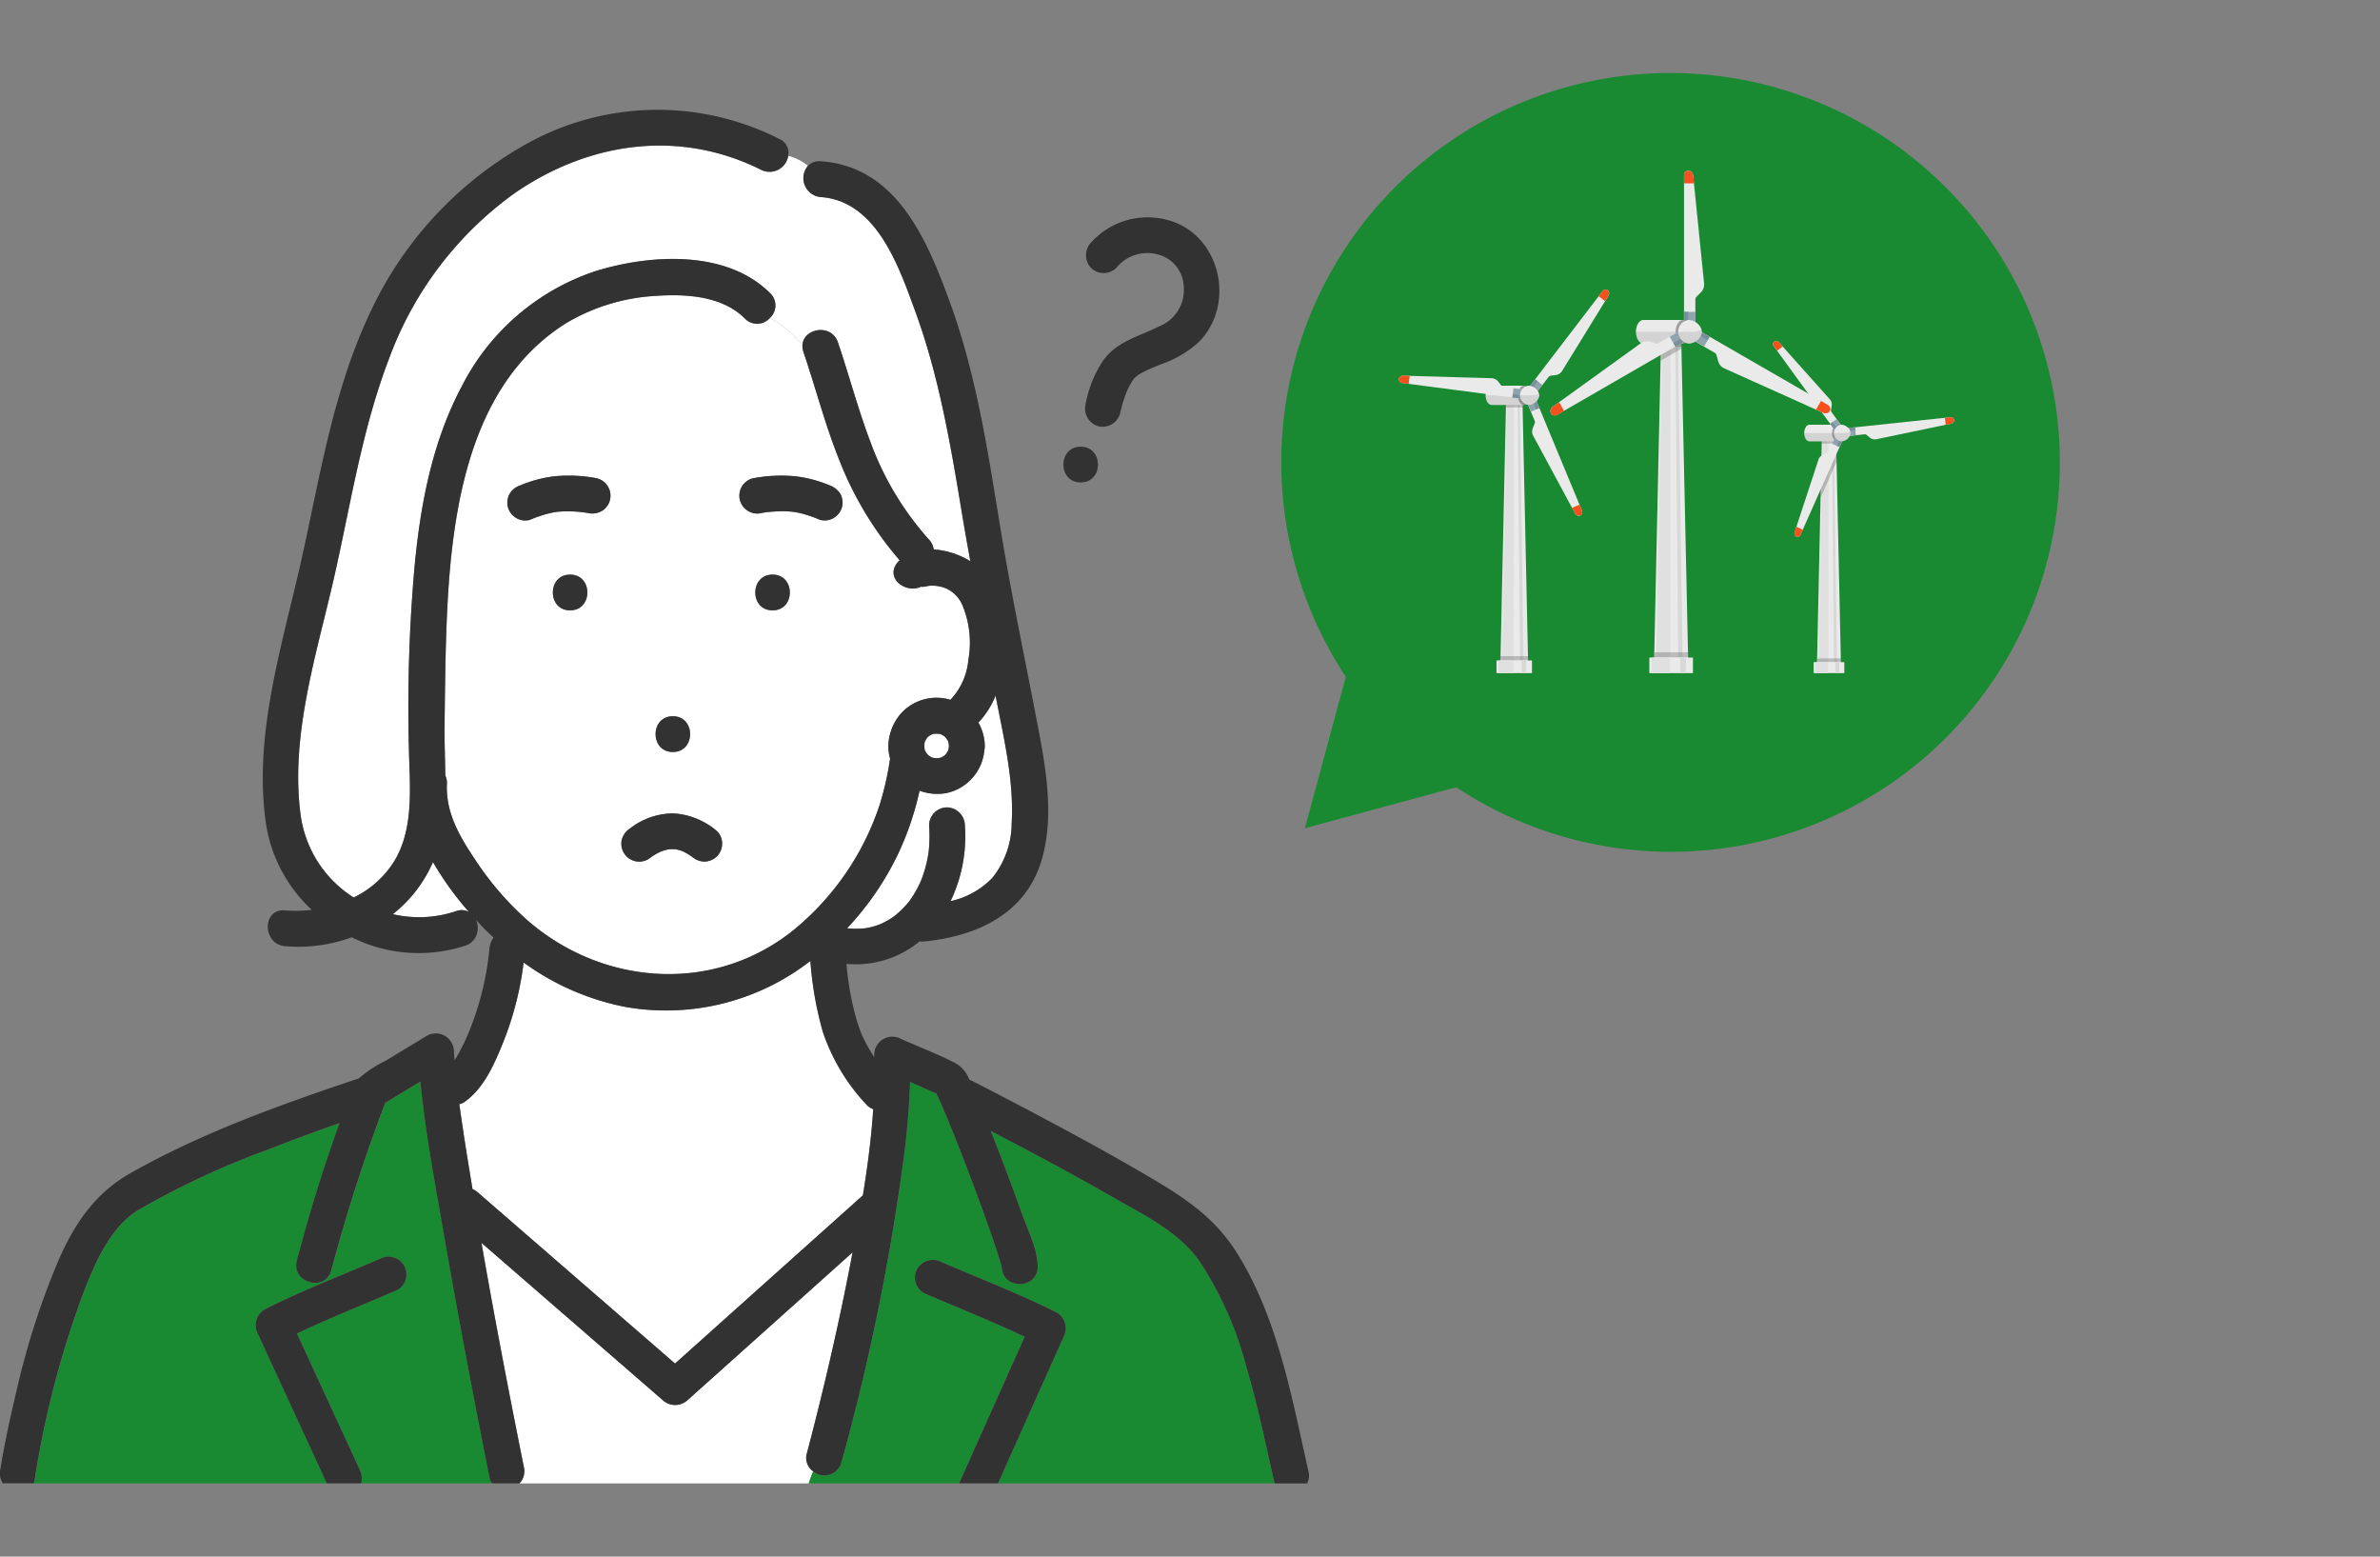 <?xml version="1.0" encoding="UTF-8"?> <svg xmlns="http://www.w3.org/2000/svg" xmlns:xlink="http://www.w3.org/1999/xlink" width="260" height="170" viewBox="0 0 260 170"><rect x="0" y="0" width="260" height="170" fill="#808080" stroke="none"/><defs><clipPath id="clip-path"><rect id="長方形_2157" data-name="長方形 2157" width="260" height="170" transform="translate(687 7295)" fill="#fff"></rect></clipPath></defs><g id="マスクグループ_45" data-name="マスクグループ 45" transform="translate(-687 -7295)" clip-path="url(#clip-path)"><g id="グループ_2732" data-name="グループ 2732" transform="translate(-2203 1758)"><g id="グループ_1684" data-name="グループ 1684" transform="translate(2151.421 5460.046)"><path id="パス_1253" data-name="パス 1253" d="M788,189.233a12.67,12.67,0,0,0,6.905-.327,1.7,1.7,0,0,1,1.414.09,34.094,34.094,0,0,1-3.937-5.452A14.719,14.719,0,0,1,788,189.233Z" transform="translate(-6.503 -12.446)" fill="#fff"></path><path id="パス_1254" data-name="パス 1254" d="M859.552,165.488c-.021.022-.045.042-.066.063a5.294,5.294,0,0,1,.7,2.551,1.862,1.862,0,0,1-.041.41,5.27,5.27,0,0,1-4.117,4.736,5.586,5.586,0,0,1-2.971-.254,31.3,31.3,0,0,1-7.913,15.019,9.6,9.6,0,0,0,1.973,0c.106-.021.369-.064.422-.076.158-.035.316-.074.472-.117.207-.057.412-.122.613-.2.043-.015.147-.059.221-.09a9.6,9.6,0,0,0,.889-.465c.136-.082.269-.168.4-.256.046-.031.271-.208.344-.261a11.208,11.208,0,0,0,1.42-1.437c.05-.068.1-.137.15-.207q.167-.237.321-.484.292-.462.54-.95c.082-.159.156-.322.232-.485.017-.045.119-.274.129-.3.146-.381.275-.769.387-1.162s.21-.807.289-1.215c.034-.178.063-.356.093-.535l.005-.04c.014-.116.026-.231.037-.347a16.086,16.086,0,0,0,.021-2.619,1.97,1.97,0,0,1,1.954-1.954,2,2,0,0,1,1.954,1.954,16.38,16.38,0,0,1-1.566,8.286,9.024,9.024,0,0,0,4.56-2.537,9.572,9.572,0,0,0,2.117-5.934c.278-4.706-.876-9.385-1.756-13.983A9.411,9.411,0,0,1,859.552,165.488Z" transform="translate(-14.023 -9.691)" fill="#fff"></path><path id="パス_1255" data-name="パス 1255" d="M836.082,203.739a38.082,38.082,0,0,1-1.366-7.764,25.686,25.686,0,0,1-20.153,5.034,28.033,28.033,0,0,1-11.176-4.861,34.7,34.7,0,0,1-2.216,8.676c-.953,2.357-2.1,5.058-4.258,6.563a1.515,1.515,0,0,1-.547.228c.169,1.238.353,2.475.539,3.707.282,1.858.593,3.711.9,5.566a2.078,2.078,0,0,1,.542.334l2.845,2.468,18.737,16.253,1.441-1.29,19.08-17.081c.511-3.119.927-6.266,1.133-9.415a1.661,1.661,0,0,1-.706-.453A21.7,21.7,0,0,1,836.082,203.739Z" transform="translate(-7.604 -14.081)" fill="#fff"></path><path id="パス_1256" data-name="パス 1256" d="M849.215,144.254a3.951,3.951,0,0,0-1.82-.25,6.791,6.791,0,0,1-.691.118.409.409,0,0,1-.123-.037c-1.638.815-3.958-.859-2.644-2.574a3.6,3.6,0,0,1,.279-.3,37.615,37.615,0,0,1-6.654-11.1c-1.515-3.809-2.54-7.785-3.859-11.662a1.94,1.94,0,0,1-.1-.733,11.315,11.315,0,0,0-3.553-2.963,1.849,1.849,0,0,1-2.732.064c-2.465-2.466-6.407-2.7-9.691-2.477a21.446,21.446,0,0,0-9.879,3.008c-11.414,7.2-12.727,22.659-13.086,34.846-.089,3.027-.119,6.056-.152,9.085-.02,1.812.057,3.628.08,5.442a1.866,1.866,0,0,1,.175.908c-.148,3.117,1.362,5.71,3.045,8.22a32.827,32.827,0,0,0,5.955,6.861c8.335,7.089,20.45,7.818,29.045.749a29.722,29.722,0,0,0,9.183-13.395,32.159,32.159,0,0,0,1.187-5.2,4.743,4.743,0,0,1-.175-1.7,5.6,5.6,0,0,1,1.3-3.146,5.241,5.241,0,0,1,5.469-1.564,7.278,7.278,0,0,0,1.96-4.393,10.618,10.618,0,0,0-.644-5.915A3.5,3.5,0,0,0,849.215,144.254Zm-29.774,13.987c2.519,0,2.515,3.908,0,3.908S816.927,158.241,819.441,158.241Zm-11.224-11.56c-2.518,0-2.514-3.908,0-3.908S810.732,146.68,808.217,146.68Zm4.349-12.01a1.988,1.988,0,0,1-.9,1.168,2.125,2.125,0,0,1-1.506.2l-.324-.051c-.465-.021-.151-.023-.023,0l.023,0,.026,0c-.171-.008-.344-.042-.515-.057-.34-.033-.68-.056-1.021-.065-.312-.01-.624-.008-.936.007q-.233.01-.466.031l-.22.024-.191.03c-.141.025-.281.054-.42.084q-.388.087-.769.2a14.964,14.964,0,0,0-1.492.546,1.877,1.877,0,0,1-1.5-.2,1.973,1.973,0,0,1-.9-1.168,2,2,0,0,1,.2-1.506,2.167,2.167,0,0,1,1.168-.9,13.9,13.9,0,0,1,3.731-.984,16.432,16.432,0,0,1,4.675.23A1.977,1.977,0,0,1,812.566,134.67Zm11.691,38.878a1.989,1.989,0,0,1-1.382.572,2.134,2.134,0,0,1-1.382-.572c.45.35-.02,0-.117-.069-.135-.089-.272-.175-.412-.256s-.277-.146-.416-.22l-.009-.005a5.117,5.117,0,0,0-.787-.225l-.027,0c-.122,0-.242-.014-.362-.014s-.239.01-.359.015l-.043.008a6.388,6.388,0,0,0-.855.249h0c-.15.079-.3.15-.447.233a9.019,9.019,0,0,0-.9.594,1.954,1.954,0,0,1-2.87-2.207,2.125,2.125,0,0,1,.9-1.168,7.784,7.784,0,0,1,4.688-1.631,8.044,8.044,0,0,1,4.786,1.937,1.886,1.886,0,0,1,.572,1.382A1.968,1.968,0,0,1,824.256,173.548Zm6.079-26.867c-2.518,0-2.514-3.908,0-3.908S832.85,146.68,830.335,146.68Zm7.58-11.256a1.989,1.989,0,0,1-.9,1.168,1.955,1.955,0,0,1-1.506.2,15.032,15.032,0,0,0-1.536-.56q-.38-.113-.769-.2-.21-.046-.422-.083l-.121-.019-.294-.031c-.156-.013-.313-.023-.469-.03q-.47-.02-.941,0c-.343.011-.685.036-1.027.069-.085.009-.17.017-.255.028-.029,0-.11.014-.159.02l-.057.009-.278.044a1.955,1.955,0,0,1-2.207-2.87,1.957,1.957,0,0,1,1.168-.9,16.5,16.5,0,0,1,4.676-.23,13.811,13.811,0,0,1,3.731.984,2.321,2.321,0,0,1,1.167.9A1.979,1.979,0,0,1,837.915,135.425Z" transform="translate(-7.359 -3.068)" fill="#fff"></path><path id="パス_1257" data-name="パス 1257" d="M843.516,111.589c-1.785-4.875-4.229-12.109-10.351-12.523a2.073,2.073,0,0,1-1.385-3.415,5.826,5.826,0,0,0-2.152-1.089,2.059,2.059,0,0,1-2.932,1.547c-8.971-4.495-18.831-3.057-26.943,2.53a38.6,38.6,0,0,0-13.731,18.078c-2.99,7.78-4.217,16.1-6.074,24.194-1.908,8.312-4.751,17.1-3.576,25.726a12.676,12.676,0,0,0,5.786,8.93,10.632,10.632,0,0,0,4.53-4.13c2.1-3.627,1.579-8.191,1.5-12.206a173.587,173.587,0,0,1,.636-19.971c.648-6.714,1.943-13.514,5.144-19.521a25.345,25.345,0,0,1,14.589-12.572c5.956-1.847,14.313-2.379,19.1,2.407a1.844,1.844,0,0,1-.031,2.7,11.316,11.316,0,0,1,3.553,2.963c.093-1.837,3.155-2.413,3.872-.306,1.244,3.656,2.225,7.4,3.6,11.009A32.734,32.734,0,0,0,845,136.471a1.933,1.933,0,0,1,.515,1.074,8.907,8.907,0,0,1,4.005,1.29c-.333-1.832-.658-3.666-.962-5.508C847.343,126,846.075,118.585,843.516,111.589Z" transform="translate(-4.937 -0.591)" fill="#fff"></path><path id="パス_1258" data-name="パス 1258" d="M818.932,248.59l-2.844-2.467-16.935-14.689c1.425,8.194,3,16.366,4.637,24.515a1.911,1.911,0,0,1-.49,1.752h31.6c.142-.439.314-.879.489-1.318a1.784,1.784,0,0,1-.681-2c.34-1.253.658-2.512.974-3.77,1.508-6.007,2.866-12.056,4.013-18.143l-18,16.117A2.008,2.008,0,0,1,818.932,248.59Z" transform="translate(-7.971 -18.746)" fill="#fff"></path><path id="パス_1259" data-name="パス 1259" d="M888.1,242.21a38.292,38.292,0,0,0-5.147-11.515c-2.3-3.2-6.008-4.963-9.347-6.879-4.408-2.53-8.894-4.928-13.407-7.271q1.786,4.488,3.409,9.039c.621,1.747,1.727,3.9,1.725,5.8,0,2.518-3.912,2.515-3.908,0,0,.6.017.093-.1-.274s-.227-.764-.348-1.144c-.375-1.177-.785-2.342-1.2-3.506q-1.613-4.528-3.391-8.994c-.51-1.281-1.026-2.56-1.579-3.823q-.168-.386-.341-.769c-.066-.144-.132-.287-.2-.432a2.794,2.794,0,0,1-.288-.1l-2.587-1.15a82.876,82.876,0,0,1-.7,8.352,246.016,246.016,0,0,1-6.8,33.216,1.927,1.927,0,0,1-3.088.958c-.175.439-.347.879-.489,1.318h16.422q3.581-8,7.163-16.008c-3.607-1.719-7.365-3.191-11.022-4.778a1.969,1.969,0,0,1-.7-2.673,2.019,2.019,0,0,1,2.674-.7c4.185,1.817,8.515,3.461,12.584,5.525a1.993,1.993,0,0,1,.7,2.674L861,255.037h30.234a2.219,2.219,0,0,1-.089-.266C890.192,250.568,889.333,246.344,888.1,242.21Z" transform="translate(-13.388 -16.084)" fill="#198a32"></path><path id="パス_1260" data-name="パス 1260" d="M791.7,249.688c-1.414-7.244-2.777-14.5-4.038-21.772-.96-5.534-2.039-11.146-2.579-16.767l-3.847,2.331a183.778,183.778,0,0,0-5.883,18.265c-.636,2.435-4.4,1.4-3.768-1.04,1.322-5.054,2.881-10.093,4.666-15.025-2.574.91-5.137,1.854-7.678,2.85a88.894,88.894,0,0,0-14.368,6.69c-3.131,1.935-4.831,6.08-6.123,9.5a103.745,103.745,0,0,0-5.144,19.93,2.047,2.047,0,0,1-.1.377h32.007l-7.525-16.31a2,2,0,0,1,.7-2.674c4.067-2.068,8.4-3.708,12.584-5.525a2,2,0,0,1,2.673.7,1.967,1.967,0,0,1-.7,2.674c-3.649,1.584-7.4,3.051-11,4.767q3.425,7.424,6.85,14.848a2.323,2.323,0,0,1,.172,1.52h14.31a1.9,1.9,0,0,1-.3-.714Q792.148,252,791.7,249.688Z" transform="translate(-0.56 -16.078)" fill="#198a32"></path><path id="パス_1261" data-name="パス 1261" d="M822.4,177.42a7.784,7.784,0,0,0-4.688,1.631,2.125,2.125,0,0,0-.9,1.168,1.954,1.954,0,0,0,2.87,2.207,9.026,9.026,0,0,1,.9-.594c.147-.082.3-.154.447-.233h0a6.38,6.38,0,0,1,.855-.249l.043-.008c.12-.005.239-.015.359-.015s.241.01.362.014l.027,0a5.121,5.121,0,0,1,.787.225l.009.005c.139.074.28.141.416.22s.278.167.412.256c.1.065.567.419.117.069a2.134,2.134,0,0,0,1.382.572,1.989,1.989,0,0,0,1.382-.572,1.967,1.967,0,0,0,.572-1.382,1.886,1.886,0,0,0-.572-1.382A8.043,8.043,0,0,0,822.4,177.42Z" transform="translate(-10.286 -11.64)" fill="#323232"></path><path id="パス_1262" data-name="パス 1262" d="M892.176,102.766a8.316,8.316,0,0,0-8.385,2.46,2.009,2.009,0,0,0,0,2.763,1.97,1.97,0,0,0,2.763,0,4.362,4.362,0,0,1,4.583-1.455,3.748,3.748,0,0,1,2.782,3.513,4.269,4.269,0,0,1-2.659,4.32c-2.249,1.131-4.668,1.63-6.187,3.805a12.827,12.827,0,0,0-1.874,4.7,2,2,0,0,0,1.364,2.4,1.973,1.973,0,0,0,2.4-1.364,13.947,13.947,0,0,1,.428-1.576c.077-.235.161-.468.248-.7.008-.02.047-.114.063-.157.044-.1.089-.2.135-.292.1-.213.215-.422.335-.625.069-.115.14-.227.214-.338.047-.069.033-.06.02-.048.012-.013.037-.038.088-.095s.336-.3.365-.337a8.217,8.217,0,0,1,.866-.485c.584-.289,1.193-.521,1.795-.769a11.85,11.85,0,0,0,4.02-2.374C899.682,111.985,897.923,104.291,892.176,102.766Z" transform="translate(-26.025 -1.78)" fill="#323232"></path><path id="パス_1263" data-name="パス 1263" d="M882.3,131.306c-2.515,0-2.519,3.908,0,3.908S884.819,131.306,882.3,131.306Z" transform="translate(-25.664 -5.572)" fill="#323232"></path><path id="パス_1264" data-name="パス 1264" d="M841.432,136a13.812,13.812,0,0,0-3.731-.984,16.5,16.5,0,0,0-4.676.23,1.957,1.957,0,0,0-1.168.9,1.955,1.955,0,0,0,2.207,2.87l.278-.044.057-.009c.049-.006.13-.017.159-.02.085-.01.17-.019.255-.028.342-.034.684-.058,1.027-.069q.47-.017.941,0c.156.007.313.017.469.03l.294.031.121.019q.212.038.422.083c.259.056.516.122.769.2a15.038,15.038,0,0,1,1.536.56,1.955,1.955,0,0,0,1.506-.2,1.954,1.954,0,0,0,.7-2.674A2.321,2.321,0,0,0,841.432,136Z" transform="translate(-12.24 -6.05)" fill="#323232"></path><path id="パス_1265" data-name="パス 1265" d="M812.125,139.574l-.023,0C811.974,139.552,811.66,139.554,812.125,139.574Z" transform="translate(-9.646 -6.658)" fill="#323232"></path><path id="パス_1266" data-name="パス 1266" d="M812.24,135.249a16.432,16.432,0,0,0-4.675-.23,13.9,13.9,0,0,0-3.731.984,2.166,2.166,0,0,0-1.168.9,2,2,0,0,0-.2,1.506,1.973,1.973,0,0,0,.9,1.168,1.877,1.877,0,0,0,1.5.2,14.954,14.954,0,0,1,1.492-.546q.38-.115.769-.2c.139-.03.28-.059.42-.084l.191-.03.22-.024q.233-.021.466-.031c.312-.015.624-.017.936-.007.341.01.682.032,1.021.065.171.016.344.049.515.057l-.026,0,.324.051a2.125,2.125,0,0,0,1.506-.2,1.954,1.954,0,0,0-.467-3.571Z" transform="translate(-8.398 -6.05)" fill="#323232"></path><path id="パス_1267" data-name="パス 1267" d="M835.479,147.394c-2.514,0-2.518,3.908,0,3.908S838,147.394,835.479,147.394Z" transform="translate(-12.503 -7.689)" fill="#323232"></path><path id="パス_1268" data-name="パス 1268" d="M822.934,165.206c-2.514,0-2.518,3.908,0,3.908S825.453,165.206,822.934,165.206Z" transform="translate(-10.852 -10.033)" fill="#323232"></path><path id="パス_1269" data-name="パス 1269" d="M810.009,147.394c-2.514,0-2.518,3.908,0,3.908S812.527,147.394,810.009,147.394Z" transform="translate(-9.151 -7.689)" fill="#323232"></path><path id="パス_1270" data-name="パス 1270" d="M857.475,168.272l-.016-.058v0c-.063-.113-.131-.221-.2-.331-.034-.037-.068-.074-.1-.109s-.074-.07-.112-.1c-.109-.069-.217-.134-.329-.2l-.06-.021c-.068-.021-.139-.03-.208-.046a3.762,3.762,0,0,0-.5,0c-.069.016-.14.025-.208.046l-.058.016,0,0c-.114.063-.222.131-.332.2-.036.034-.074.067-.109.1s-.07.074-.1.112c-.068.108-.134.217-.2.328-.007.02-.015.04-.021.06-.021.069-.03.14-.046.209a3.469,3.469,0,0,0,0,.5c.016.069.025.141.046.208l.016.058,0,0c.063.113.131.221.2.331.034.037.068.074.1.109s.074.07.112.1c.108.069.216.135.328.2l.06.021c.069.021.14.03.208.046a3.772,3.772,0,0,0,.5,0c.069-.017.141-.025.208-.046l.058-.016,0,0c.113-.063.221-.132.331-.2.036-.034.074-.067.109-.1s.07-.074.1-.112c.068-.109.134-.217.2-.329.007-.02.014-.039.02-.06.03-.1.046-.2.067-.3,0-.054.01-.107.011-.161s-.009-.107-.011-.161C857.521,168.472,857.505,168.37,857.475,168.272Z" transform="translate(-15.301 -10.321)" fill="#fff"></path><path id="パス_1271" data-name="パス 1271" d="M857.162,170.338l.014-.006Z" transform="translate(-15.605 -10.707)" fill="#fff"></path><path id="パス_1272" data-name="パス 1272" d="M857.8,168.167l-.007-.013Z" transform="translate(-15.687 -10.421)" fill="#fff"></path><path id="パス_1273" data-name="パス 1273" d="M854.992,169.7l.007.013Z" transform="translate(-15.319 -10.624)" fill="#fff"></path><path id="パス_1274" data-name="パス 1274" d="M855.614,167.539l.013-.007Z" transform="translate(-15.401 -10.339)" fill="#fff"></path><path id="パス_1275" data-name="パス 1275" d="M873.682,213.751c-2.3-3.66-5.393-5.8-9.048-7.968-4.07-2.414-8.229-4.682-12.408-6.9q-3.726-1.981-7.485-3.9a2.084,2.084,0,0,0-.257-.1,3.455,3.455,0,0,0-1.561-1.839c-1.9-.982-3.943-1.752-5.9-2.623a1.979,1.979,0,0,0-2.94,1.687c0,.1,0,.2,0,.294-.175-.264-.348-.538-.523-.835a17.088,17.088,0,0,1-.842-1.639c-.019-.041-.023-.049-.024-.05-.008-.02-.014-.037-.037-.1-.058-.148-.114-.3-.169-.444-.109-.3-.209-.6-.3-.9a31.584,31.584,0,0,1-1.135-6.212,10.97,10.97,0,0,0,7.984-2.46,2.038,2.038,0,0,0,.48.01c5.811-.569,11.2-3.035,12.9-9.045,1.457-5.168.236-10.852-.753-15.989-1.295-6.723-2.7-13.408-3.806-20.169-1.351-8.276-2.615-16.7-5.508-24.611-2.5-6.834-5.829-14.832-14.119-15.392a1.67,1.67,0,0,0-1.385.493,15.827,15.827,0,0,1,1.434,1.314,15.827,15.827,0,0,0-1.434-1.314,2.073,2.073,0,0,0,1.385,3.415c6.121.413,8.566,7.647,10.351,12.523,2.559,7,3.827,14.414,5.038,21.738.3,1.841.629,3.675.962,5.508a8.908,8.908,0,0,0-4.005-1.29,1.932,1.932,0,0,0-.515-1.074,32.734,32.734,0,0,1-6.344-10.531c-1.38-3.609-2.361-7.353-3.6-11.009-.717-2.108-3.779-1.531-3.872.306a12.761,12.761,0,0,1,2.039,3.874,12.761,12.761,0,0,0-2.039-3.874,1.942,1.942,0,0,0,.1.733c1.319,3.877,2.344,7.853,3.859,11.662a37.616,37.616,0,0,0,6.655,11.1,3.613,3.613,0,0,0-.279.3c-1.314,1.715,1.007,3.389,2.644,2.574a.41.41,0,0,0,.123.037,6.783,6.783,0,0,0,.691-.118,3.951,3.951,0,0,1,1.82.25,3.505,3.505,0,0,1,1.866,1.885,10.617,10.617,0,0,1,.643,5.915,7.278,7.278,0,0,1-1.96,4.393,5.241,5.241,0,0,0-5.469,1.564,5.6,5.6,0,0,0-1.3,3.146,4.743,4.743,0,0,0,.175,1.7,32.152,32.152,0,0,1-1.187,5.2,29.723,29.723,0,0,1-9.183,13.395c-8.595,7.068-20.71,6.34-29.045-.749a32.827,32.827,0,0,1-5.955-6.861c-1.683-2.51-3.192-5.1-3.045-8.22a1.865,1.865,0,0,0-.175-.908c-.023-1.814-.1-3.63-.08-5.442.033-3.028.063-6.057.152-9.085.36-12.187,1.673-27.646,13.086-34.847a21.447,21.447,0,0,1,9.879-3.008c3.283-.228,7.225.01,9.69,2.477a1.849,1.849,0,0,0,2.732-.064,13.745,13.745,0,0,0-2.224-.979,13.745,13.745,0,0,1,2.224.979,1.844,1.844,0,0,0,.031-2.7c-4.784-4.787-13.141-4.254-19.1-2.407a25.346,25.346,0,0,0-14.589,12.572c-3.2,6.007-4.5,12.808-5.144,19.521a173.573,173.573,0,0,0-.636,19.971c.08,4.015.6,8.579-1.5,12.206a10.632,10.632,0,0,1-4.53,4.13,12.676,12.676,0,0,1-5.786-8.93c-1.175-8.626,1.668-17.415,3.576-25.726,1.857-8.089,3.084-16.414,6.074-24.194a38.6,38.6,0,0,1,13.731-18.078c8.113-5.587,17.973-7.025,26.943-2.53a2.059,2.059,0,0,0,2.932-1.547,6.4,6.4,0,0,0-1.625-.2,6.4,6.4,0,0,1,1.625.2,1.638,1.638,0,0,0-.96-1.828,29.4,29.4,0,0,0-27.69.568,40.755,40.755,0,0,0-17.2,18.774c-3.924,8.449-5.331,17.708-7.353,26.724-2.087,9.3-5.231,18.979-3.859,28.62a16.158,16.158,0,0,0,5.009,9.494,14.6,14.6,0,0,1-2.926.062c-2.5-.221-2.49,3.689,0,3.908a16.866,16.866,0,0,0,7.289-.969,16.406,16.406,0,0,0,12.44.907,1.934,1.934,0,0,0,.9-.624,12.956,12.956,0,0,1-2.447.137,12.956,12.956,0,0,0,2.447-.137,2.129,2.129,0,0,0,.247-2.181c.279.3.557.6.833.892.161.168.333.325.5.486a5.589,5.589,0,0,0,1.183-1.666,5.589,5.589,0,0,1-1.183,1.666c.193.186.381.375.576.559a2.3,2.3,0,0,0-.445,1.193,31.639,31.639,0,0,1-2.089,8.722,21.487,21.487,0,0,1-1.488,3.1c-.074.125-.155.246-.232.369-.024-.329-.057-.658-.075-.987a1.975,1.975,0,0,0-2.94-1.687l-4.516,2.736a13.215,13.215,0,0,0-2.948,1.948c-.047.013-.09.016-.139.032-8.411,2.816-17.057,5.909-24.789,10.293-3.865,2.191-6.084,5.477-7.849,9.494a84.11,84.11,0,0,0-4.586,14.241c-.692,2.884-1.322,5.793-1.8,8.722a1.991,1.991,0,0,0,.283,1.416h3.385a2.047,2.047,0,0,0,.1-.377,103.74,103.74,0,0,1,5.144-19.93c1.292-3.423,2.993-7.568,6.123-9.5a88.9,88.9,0,0,1,14.368-6.69c2.54-1,5.1-1.94,7.678-2.85-1.785,4.932-3.344,9.97-4.666,15.025-.637,2.435,3.132,3.475,3.768,1.04a183.781,183.781,0,0,1,5.883-18.265l3.847-2.331c.54,5.62,1.62,11.232,2.579,16.767,1.261,7.273,2.624,14.528,4.038,21.772q.452,2.316.914,4.63a1.9,1.9,0,0,0,.3.714h2.982a1.911,1.911,0,0,0,.49-1.752c-1.636-8.149-3.212-16.32-4.637-24.515l16.935,14.689,2.844,2.467a2.008,2.008,0,0,0,2.763,0l18-16.117c-1.147,6.087-2.505,12.136-4.013,18.143-.316,1.258-.635,2.517-.974,3.77a1.784,1.784,0,0,0,.681,2,8.9,8.9,0,0,0,.856-3.182,8.9,8.9,0,0,1-.856,3.182,1.927,1.927,0,0,0,3.088-.958,246.025,246.025,0,0,0,6.8-33.216,82.894,82.894,0,0,0,.7-8.352l2.587,1.15a2.784,2.784,0,0,0,.288.1c.067.144.133.287.2.432q.173.383.341.769c.553,1.263,1.069,2.542,1.579,3.823q1.777,4.465,3.391,8.994c.414,1.164.824,2.329,1.2,3.506.122.38.231.762.348,1.144s.094.869.1.274c0,2.515,3.9,2.518,3.908,0,0-1.9-1.1-4.052-1.725-5.8q-1.617-4.55-3.409-9.039c4.513,2.343,9,4.742,13.407,7.271,3.339,1.916,7.047,3.68,9.347,6.879a38.294,38.294,0,0,1,5.147,11.515c1.237,4.135,2.1,8.358,3.048,12.562a2.208,2.208,0,0,0,.089.266h3.537a1.9,1.9,0,0,0,.143-1.3C879.687,229.546,878.181,220.9,873.682,213.751Zm-31.571-56-.007-.013Zm-1.884-.553-.013.007Zm-.663.967c.016-.069.025-.141.046-.209.006-.02.014-.04.021-.06.063-.111.129-.221.2-.328.034-.038.068-.076.1-.112s.072-.069.109-.1c.109-.069.218-.137.332-.2l0,0,.058-.016c.069-.021.14-.03.208-.046a3.76,3.76,0,0,1,.5,0c.07.016.141.025.208.046l.06.021c.112.063.221.128.329.2.038.034.076.069.112.1s.069.072.1.109c.069.109.137.218.2.331v0l.016.058c.03.1.046.2.067.3,0,.054.01.107.011.161s-.009.107-.011.161c-.021.1-.036.2-.067.3-.006.021-.013.04-.02.06-.063.112-.129.221-.2.329-.035.038-.069.076-.1.112s-.073.069-.109.1c-.109.069-.218.137-.331.2l0,0-.058.016c-.068.021-.139.03-.208.046a3.765,3.765,0,0,1-.5,0c-.069-.017-.14-.025-.208-.046l-.06-.021c-.112-.063-.221-.129-.328-.2-.038-.033-.076-.068-.112-.1s-.069-.072-.1-.109c-.069-.109-.136-.218-.2-.331l0,0-.016-.058c-.021-.068-.03-.139-.046-.208A3.469,3.469,0,0,1,839.564,158.161Zm2.008,1.464-.014.006Zm-1.891-.533-.007-.013Zm-3.171,11.489a32.442,32.442,0,0,0,2.522-7.277,5.586,5.586,0,0,0,2.971.254,5.27,5.27,0,0,0,4.117-4.736,1.87,1.87,0,0,0,.041-.41,5.3,5.3,0,0,0-.7-2.551c.021-.022.045-.042.066-.063a9.408,9.408,0,0,0,1.813-2.881c.88,4.6,2.034,9.277,1.756,13.983a9.572,9.572,0,0,1-2.117,5.934,9.024,9.024,0,0,1-4.56,2.537,16.379,16.379,0,0,0,1.566-8.286,2,2,0,0,0-1.954-1.954,1.97,1.97,0,0,0-1.954,1.954,16.086,16.086,0,0,1-.021,2.619c-.011.116-.023.232-.037.347l-.005.04c-.03.179-.059.357-.093.535q-.119.612-.289,1.215c-.112.393-.242.781-.387,1.162-.01.028-.112.256-.129.3-.076.162-.15.326-.232.485q-.249.487-.54.95-.155.246-.321.484c-.049.069-.1.139-.15.207a11.209,11.209,0,0,1-1.42,1.437c-.073.053-.3.229-.344.261-.132.089-.265.175-.4.256a9.6,9.6,0,0,1-.889.465c-.074.031-.178.076-.221.09-.2.073-.406.138-.613.2-.156.043-.314.082-.472.117-.053.012-.316.056-.422.076a9.605,9.605,0,0,1-1.973,0A32.366,32.366,0,0,0,836.509,170.581Zm-48.11,5.88a12.67,12.67,0,0,1-6.906.327,14.719,14.719,0,0,0,4.383-5.688,34.1,34.1,0,0,0,3.936,5.452A1.7,1.7,0,0,0,788.4,176.461Zm44.442,31.031-19.08,17.081-1.441,1.29-18.738-16.253-2.845-2.468a2.08,2.08,0,0,0-.542-.334c-.3-1.855-.614-3.708-.9-5.566-.187-1.232-.37-2.469-.539-3.707a1.516,1.516,0,0,0,.547-.228c2.159-1.5,3.305-4.206,4.258-6.563a34.7,34.7,0,0,0,2.216-8.676,28.032,28.032,0,0,0,11.176,4.861,25.686,25.686,0,0,0,20.153-5.034,38.073,38.073,0,0,0,1.366,7.764,21.7,21.7,0,0,0,4.791,7.966,1.662,1.662,0,0,0,.706.453C833.769,201.226,833.353,204.372,832.841,207.492Z" transform="translate(0 0)" fill="#323232"></path><path id="パス_1276" data-name="パス 1276" d="M784.278,233.423c-4.185,1.817-8.517,3.457-12.584,5.525a2,2,0,0,0-.7,2.674l7.525,16.31h3.755a2.323,2.323,0,0,0-.172-1.52q-3.426-7.424-6.85-14.847c3.6-1.716,7.35-3.183,11-4.767a1.966,1.966,0,0,0,.7-2.674A2,2,0,0,0,784.278,233.423Z" transform="translate(-4.235 -18.978)" fill="#323232"></path><path id="パス_1277" data-name="パス 1277" d="M869.2,239.35c-4.069-2.064-8.4-3.708-12.584-5.525a2.019,2.019,0,0,0-2.674.7,1.969,1.969,0,0,0,.7,2.673c3.657,1.587,7.414,3.059,11.022,4.778q-3.582,8-7.163,16.008h4.257l7.142-15.962A1.993,1.993,0,0,0,869.2,239.35Z" transform="translate(-15.148 -19.032)" fill="#323232"></path></g><g id="グループ_1771" data-name="グループ 1771" transform="translate(1855 -764)"><path id="パス_1339" data-name="パス 1339" d="M600.458,425.078a42.5,42.5,0,0,0-65.529,53.467l-4.474,16.537,16.536-4.475a42.5,42.5,0,0,0,53.467-65.529Z" transform="translate(647.093 5896.37)" fill="#198a32"></path><g id="グループ_1721" data-name="グループ 1721" transform="translate(107.126 -503.839)"><g id="グループ_1706" data-name="グループ 1706" transform="translate(1121.569 6842.087)"><g id="グループ_1700" data-name="グループ 1700" transform="translate(4.795 10.818)"><path id="パス_1340" data-name="パス 1340" d="M1722,1264.848h-2.629l.534-24.745h1.56Z" transform="translate(-1719.373 -1240.102)" fill="#eaeaea"></path><path id="パス_1341" data-name="パス 1341" d="M1725.273,1264.848h-1.1l.474-24.745h.653Z" transform="translate(-1724.024 -1240.102)" fill="#e0e0e0"></path><path id="パス_1342" data-name="パス 1342" d="M1772.723,1264.848h-.339l-.222-24.745h.2Z" transform="translate(-1770.523 -1240.102)" fill="#d8d8d8"></path><path id="パス_1343" data-name="パス 1343" d="M1737.9,1240.473l-.008-.371h-1.56l-.008.371Z" transform="translate(-1735.802 -1240.102)" opacity="0.2"></path></g><path id="パス_1344" data-name="パス 1344" d="M1719.717,2008.469h2.607l-.009-.409h-2.59Z" transform="translate(-1714.911 -1973.402)" opacity="0.2"></path><g id="グループ_1701" data-name="グループ 1701" transform="translate(4.434 35.066)"><rect id="長方形_1781" data-name="長方形 1781" width="3.35" height="1.195" fill="#eaeaea"></rect><rect id="長方形_1782" data-name="長方形 1782" width="1.401" height="1.195" transform="translate(0.19)" fill="#e0e0e0"></rect><rect id="長方形_1783" data-name="長方形 1783" width="0.433" height="1.195" transform="translate(2.371)" fill="#d8d8d8"></rect></g><path id="パス_1345" data-name="パス 1345" d="M1675.168,1185.853c-.313,0-.568.407-.568.91s.254.91.568.91h3.046v-1.82Z" transform="translate(-1671.196 -1176.719)" fill="#eaeaea"></path><path id="パス_1346" data-name="パス 1346" d="M1773.277,1185.853c-.314,0-.568.407-.568.91s.254.91.568.91.568-.407.568-.91-.254-.91-.568-.91Z" transform="translate(-1766.258 -1176.719)" fill="#9e9e9e"></path><path id="パス_1347" data-name="パス 1347" d="M1678.214,1215.169H1674.6c0,.5.254.91.568.91h3.046c.313,0,.568-.407.568-.91Z" transform="translate(-1671.196 -1205.125)" opacity="0.1"></path><g id="グループ_1705" data-name="グループ 1705"><g id="グループ_1702" data-name="グループ 1702" transform="translate(8.026 8.315)"><path id="パス_1348" data-name="パス 1348" d="M1834.833,1159.452a.351.351,0,0,1,.4.292.4.4,0,0,1-.323.406l-8.2,1.713a.872.872,0,0,1-.642-.155l-.4-.326a.337.337,0,0,0-.216-.064l-1.879.2-.092-.869Z" transform="translate(-1823.48 -1159.45)" fill="#eaeaea"></path><path id="パス_1349" data-name="パス 1349" d="M2170.284,1159.452l-.606.064.08.76.6-.126a.4.4,0,0,0,.323-.406A.35.35,0,0,0,2170.284,1159.452Z" transform="translate(-2158.931 -1159.45)" fill="#f4511e"></path><rect id="長方形_1784" data-name="長方形 1784" width="0.934" height="0.873" transform="translate(0 1.197) rotate(-6.007)" fill="#90a4ae"></rect><rect id="長方形_1785" data-name="長方形 1785" width="0.934" height="0.322" transform="translate(0 1.197) rotate(-6.007)" fill="#78909c"></rect></g><g id="グループ_1703" data-name="グループ 1703" transform="translate(2.342 10.369)"><path id="パス_1350" data-name="パス 1350" d="M1732.217,1259.424l1.747-3.925-.042-1.918-.051-.023-.768,1.726a.34.34,0,0,1-.163.155l-.484.186a.673.673,0,0,0-.159.092Z" transform="translate(-1729.365 -1252.691)" opacity="0.2"></path><path id="パス_1351" data-name="パス 1351" d="M1641,1236.4a.351.351,0,0,1-.453.2.4.4,0,0,1-.189-.483l2.615-7.956a.873.873,0,0,1,.455-.478l.484-.186a.339.339,0,0,0,.163-.155l.768-1.726.8.355Z" transform="translate(-1640.341 -1225.62)" fill="#eaeaea"></path><path id="パス_1352" data-name="パス 1352" d="M1641,1545.965l.248-.557-.7-.311-.192.584a.4.4,0,0,0,.189.482A.35.35,0,0,0,1641,1545.965Z" transform="translate(-1640.341 -1535.181)" fill="#f4511e"></path><rect id="長方形_1786" data-name="長方形 1786" width="0.934" height="0.873" transform="translate(4.126 0.854) rotate(-66.009)" fill="#90a4ae"></rect><rect id="長方形_1787" data-name="長方形 1787" width="0.934" height="0.322" transform="translate(4.63 1.078) rotate(-66.009)" fill="#78909c"></rect></g><g id="グループ_1704" data-name="グループ 1704"><path id="パス_1353" data-name="パス 1353" d="M1564.986,892.149a.351.351,0,0,1,.054-.491.4.4,0,0,1,.513.077l5.582,6.243a.872.872,0,0,1,.187.634l-.081.512a.337.337,0,0,0,.052.219l1.111,1.528-.707.514Z" transform="translate(-1564.911 -891.595)" fill="#eaeaea"></path><path id="パス_1354" data-name="パス 1354" d="M1564.986,892.149l.358.493.618-.449-.41-.458a.4.4,0,0,0-.513-.077A.351.351,0,0,0,1564.986,892.149Z" transform="translate(-1564.911 -891.595)" fill="#f4511e"></path><rect id="長方形_1788" data-name="長方形 1788" width="0.873" height="0.934" transform="matrix(0.809, -0.588, 0.588, 0.809, 6.237, 9.033)" fill="#90a4ae"></rect><rect id="長方形_1789" data-name="長方形 1789" width="0.322" height="0.934" transform="matrix(0.809, -0.588, 0.588, 0.809, 6.238, 9.033)" fill="#78909c"></rect></g></g><path id="パス_1355" data-name="パス 1355" d="M1781.119,1186.763a1.1,1.1,0,0,1-1.036.91.918.918,0,0,1,0-1.82A1.1,1.1,0,0,1,1781.119,1186.763Z" transform="translate(-1772.632 -1176.719)" fill="#eaeaea"></path><path id="パス_1356" data-name="パス 1356" d="M1780.083,1208.992a1.1,1.1,0,0,0,1.036-.91.615.615,0,0,0-.047-.227h0c-.1.227-.566.227-.854.227h-.931A.82.82,0,0,0,1780.083,1208.992Z" transform="translate(-1772.632 -1198.038)" opacity="0.1"></path></g><g id="グループ_1713" data-name="グループ 1713" transform="translate(1080.687 6836.458)"><g id="グループ_1707" data-name="グループ 1707" transform="translate(11.088 12.449)"><path id="パス_1357" data-name="パス 1357" d="M608.139,1139.9H605.1l.618-28.635h1.805Z" transform="translate(-605.097 -1111.263)" fill="#eaeaea"></path><path id="パス_1358" data-name="パス 1358" d="M611.925,1139.9h-1.273l.548-28.635h.755Z" transform="translate(-610.48 -1111.263)" fill="#e0e0e0"></path><path id="パス_1359" data-name="パス 1359" d="M666.833,1139.9h-.393l-.257-28.635h.233Z" transform="translate(-664.287 -1111.263)" fill="#d8d8d8"></path><path id="パス_1360" data-name="パス 1360" d="M626.542,1111.693l-.009-.429h-1.805l-.009.429Z" transform="translate(-624.109 -1111.263)" opacity="0.2"></path></g><path id="パス_1361" data-name="パス 1361" d="M605.5,2000.412h3.017l-.01-.473h-3Z" transform="translate(-594.396 -1959.904)" opacity="0.2"></path><g id="グループ_1708" data-name="グループ 1708" transform="translate(10.671 40.508)"><rect id="長方形_1790" data-name="長方形 1790" width="3.876" height="1.383" fill="#eaeaea"></rect><rect id="長方形_1791" data-name="長方形 1791" width="1.622" height="1.383" transform="translate(0.22)" fill="#e0e0e0"></rect><rect id="長方形_1792" data-name="長方形 1792" width="0.501" height="1.383" transform="translate(2.744)" fill="#d8d8d8"></rect></g><path id="パス_1362" data-name="パス 1362" d="M553.943,1048.487c-.363,0-.657.471-.657,1.053s.294,1.053.657,1.053h3.524v-2.106Z" transform="translate(-543.806 -1037.987)" fill="#eaeaea"></path><path id="パス_1363" data-name="パス 1363" d="M667.473,1048.487c-.363,0-.657.471-.657,1.053s.294,1.053.657,1.053.657-.471.657-1.053-.294-1.053-.657-1.053Z" transform="translate(-653.812 -1037.987)" fill="#9e9e9e"></path><path id="パス_1364" data-name="パス 1364" d="M557.467,1082.41h-4.181c0,.582.294,1.053.657,1.053h3.524c.363,0,.657-.471.657-1.053Z" transform="translate(-543.806 -1070.857)" opacity="0.1"></path><g id="グループ_1712" data-name="グループ 1712"><g id="グループ_1709" data-name="グループ 1709" transform="translate(14.226)"><path id="パス_1365" data-name="パス 1365" d="M714.222,710.41a.405.405,0,0,1,.563-.1.458.458,0,0,1,.083.594l-5.085,8.25a1.01,1.01,0,0,1-.641.416l-.594.079a.391.391,0,0,0-.225.13l-1.329,1.736-.8-.615Z" transform="translate(-706.19 -710.234)" fill="#eaeaea"></path><path id="パス_1366" data-name="パス 1366" d="M951.538,710.41l-.429.56.7.538.373-.605a.458.458,0,0,0-.083-.594A.405.405,0,0,0,951.538,710.41Z" transform="translate(-943.506 -710.234)" fill="#f4511e"></path><rect id="長方形_1793" data-name="長方形 1793" width="1.081" height="1.011" transform="matrix(0.608, -0.794, 0.794, 0.608, 0, 10.663)" fill="#90a4ae"></rect><rect id="長方形_1794" data-name="長方形 1794" width="1.081" height="0.373" transform="matrix(0.608, -0.794, 0.794, 0.608, 0, 10.663)" fill="#78909c"></rect></g><g id="グループ_1710" data-name="グループ 1710" transform="translate(14.007 11.947)"><path id="パス_1367" data-name="パス 1367" d="M705.15,1107.318a.405.405,0,0,1-.193.538.458.458,0,0,1-.556-.225l-4.6-8.529a1.011,1.011,0,0,1-.039-.763l.229-.554a.391.391,0,0,0,0-.26l-.839-2.019.933-.388Z" transform="translate(-699.15 -1095.118)" fill="#eaeaea"></path><path id="パス_1368" data-name="パス 1368" d="M858.517,1467.791l-.27-.651-.817.339.338.626a.458.458,0,0,0,.556.225A.405.405,0,0,0,858.517,1467.791Z" transform="translate(-852.517 -1455.592)" fill="#f4511e"></path><rect id="長方形_1795" data-name="長方形 1795" width="1.011" height="1.081" transform="translate(0 0.388) rotate(-22.555)" fill="#90a4ae"></rect><path id="パス_1369" data-name="パス 1369" d="M718.887,1096.116l-.415-1-.344.143.414,1Z" transform="translate(-717.539 -1095.118)" fill="#78909c"></path></g><g id="グループ_1711" data-name="グループ 1711" transform="translate(0 9.407)"><path id="パス_1370" data-name="パス 1370" d="M248.28,1014.078a.406.406,0,0,1-.37-.437.458.458,0,0,1,.473-.369l9.687.279a1.011,1.011,0,0,1,.681.348l.365.475a.392.392,0,0,0,.226.13l2.167.283-.131,1Z" transform="translate(-247.907 -1013.272)" fill="#eaeaea"></path><path id="パス_1371" data-name="パス 1371" d="M248.28,1014.078l.7.091.115-.877-.711-.021a.458.458,0,0,0-.473.369A.406.406,0,0,0,248.28,1014.078Z" transform="translate(-247.907 -1013.272)" fill="#f4511e"></path><rect id="長方形_1796" data-name="長方形 1796" width="1.011" height="1.081" transform="matrix(0.13, -0.992, 0.992, 0.13, 12.399, 2.377)" fill="#90a4ae"></rect><rect id="長方形_1797" data-name="長方形 1797" width="0.373" height="1.081" transform="matrix(0.13, -0.992, 0.992, 0.13, 12.399, 2.378)" fill="#78909c"></rect></g></g><path id="パス_1372" data-name="パス 1372" d="M676.549,1049.54a1.267,1.267,0,0,1-1.2,1.053,1.062,1.062,0,0,1,0-2.106A1.267,1.267,0,0,1,676.549,1049.54Z" transform="translate(-661.189 -1037.987)" fill="#eaeaea"></path><path id="パス_1373" data-name="パス 1373" d="M675.35,1075.262a1.268,1.268,0,0,0,1.2-1.053.713.713,0,0,0-.055-.263h0c-.119.263-.655.263-.988.263h-1.077A.949.949,0,0,0,675.35,1075.262Z" transform="translate(-661.189 -1062.656)" opacity="0.1"></path></g><g id="グループ_1720" data-name="グループ 1720" transform="translate(1097.243 6823.477)"><g id="グループ_1714" data-name="グループ 1714" transform="translate(11.324 18.697)"><path id="パス_1374" data-name="パス 1374" d="M1149.795,929.553h-3.738l.76-35.184h2.218Z" transform="translate(-1146.057 -894.37)" fill="#eaeaea"></path><path id="パス_1375" data-name="パス 1375" d="M1154.447,929.553h-1.564l.674-35.184h.928Z" transform="translate(-1152.671 -894.37)" fill="#e0e0e0"></path><path id="パス_1376" data-name="パス 1376" d="M1221.912,929.553h-.483l-.316-35.184h.287Z" transform="translate(-1218.783 -894.37)" fill="#d8d8d8"></path><path id="パス_1377" data-name="パス 1377" d="M1172.406,894.9l-.011-.528h-2.218l-.012.528Z" transform="translate(-1169.417 -894.37)" opacity="0.2"></path></g><path id="パス_1378" data-name="パス 1378" d="M1146.546,1986.847h3.707l-.013-.581h-3.682Z" transform="translate(-1135.207 -1933.674)" opacity="0.2"></path><g id="グループ_1715" data-name="グループ 1715" transform="translate(10.811 53.173)"><rect id="長方形_1798" data-name="長方形 1798" width="4.763" height="1.699" fill="#eaeaea"></rect><rect id="長方形_1799" data-name="長方形 1799" width="1.992" height="1.699" transform="translate(0.27)" fill="#e0e0e0"></rect><rect id="長方形_1800" data-name="長方形 1800" width="0.615" height="1.699" transform="translate(3.371)" fill="#d8d8d8"></rect></g><path id="パス_1379" data-name="パス 1379" d="M1083.207,817.238c-.446,0-.807.579-.807,1.294s.361,1.294.807,1.294h4.33v-2.588Z" transform="translate(-1073.052 -800.935)" fill="#eaeaea"></path><path id="パス_1380" data-name="パス 1380" d="M1222.7,817.238c-.446,0-.807.579-.807,1.294s.361,1.294.807,1.294.807-.579.807-1.294-.361-1.294-.807-1.294Z" transform="translate(-1208.214 -800.935)" fill="#9e9e9e"></path><path id="パス_1381" data-name="パス 1381" d="M1087.537,858.918H1082.4c0,.715.361,1.294.807,1.294h4.33c.446,0,.807-.579.807-1.294Z" transform="translate(-1073.052 -841.321)" opacity="0.1"></path><g id="グループ_1719" data-name="グループ 1719"><g id="グループ_1716" data-name="グループ 1716" transform="translate(14.599)"><path id="パス_1382" data-name="パス 1382" d="M1251.56,292.571a.5.5,0,0,1,.473-.52.562.562,0,0,1,.525.517l1.2,11.846a1.239,1.239,0,0,1-.315.885l-.521.521a.48.48,0,0,0-.122.3V308.8h-1.242Z" transform="translate(-1251.56 -292.051)" fill="#eaeaea"></path><path id="パス_1383" data-name="パス 1383" d="M1251.56,292.571v.866h1.087l-.088-.869a.562.562,0,0,0-.525-.517A.5.5,0,0,0,1251.56,292.571Z" transform="translate(-1251.56 -292.051)" fill="#f4511e"></path><rect id="長方形_1801" data-name="長方形 1801" width="1.242" height="1.328" transform="translate(0 15.422)" fill="#90a4ae"></rect><rect id="長方形_1802" data-name="長方形 1802" width="0.458" height="1.328" transform="translate(0 15.422)" fill="#78909c"></rect></g><g id="グループ_1717" data-name="グループ 1717" transform="translate(15.635 17.469)"><path id="パス_1384" data-name="パス 1384" d="M1299.6,862.929a.5.5,0,0,1,.214.669.563.563,0,0,1-.711.2l-10.86-4.882a1.241,1.241,0,0,1-.609-.715l-.191-.711a.484.484,0,0,0-.195-.254l-2.326-1.343.621-1.075Z" transform="translate(-1284.927 -854.814)" fill="#eaeaea"></path><path id="パス_1385" data-name="パス 1385" d="M1717.372,1102.726l-.75-.433-.543.941.8.358a.563.563,0,0,0,.711-.2A.5.5,0,0,0,1717.372,1102.726Z" transform="translate(-1702.695 -1094.611)" fill="#f4511e"></path><rect id="長方形_1803" data-name="長方形 1803" width="1.242" height="1.328" transform="translate(0 1.075) rotate(-60.001)" fill="#90a4ae"></rect><path id="パス_1386" data-name="パス 1386" d="M1298.934,855.478l-1.15-.664-.229.4,1.15.664Z" transform="translate(-1297.162 -854.814)" fill="#78909c"></path></g><g id="グループ_1718" data-name="グループ 1718" transform="translate(0 17.469)"><path id="パス_1387" data-name="パス 1387" d="M1169.131,894.978l-.031,1.452,2.279-1.315-.016-.745h-1.177Z" transform="translate(-1157.06 -893.142)" opacity="0.2"></path><path id="パス_1388" data-name="パス 1388" d="M782.017,864a.5.5,0,0,1-.687-.15.563.563,0,0,1,.185-.714l9.658-6.964a1.242,1.242,0,0,1,.924-.17l.711.191a.482.482,0,0,0,.318-.042l2.326-1.343.621,1.076Z" transform="translate(-781.268 -854.814)" fill="#eaeaea"></path><path id="パス_1389" data-name="パス 1389" d="M782.017,1108l.75-.433-.543-.941-.709.511a.563.563,0,0,0-.185.713A.5.5,0,0,0,782.017,1108Z" transform="translate(-781.268 -1098.805)" fill="#f4511e"></path><rect id="長方形_1804" data-name="長方形 1804" width="1.328" height="1.242" transform="translate(13.033 0.664) rotate(-29.996)" fill="#90a4ae"></rect><rect id="長方形_1805" data-name="長方形 1805" width="1.328" height="0.458" transform="translate(13.425 1.343) rotate(-29.996)" fill="#78909c"></rect></g></g><path id="パス_1390" data-name="パス 1390" d="M1233.85,818.532a1.557,1.557,0,0,1-1.473,1.294,1.305,1.305,0,0,1,0-2.588A1.557,1.557,0,0,1,1233.85,818.532Z" transform="translate(-1217.277 -800.935)" fill="#eaeaea"></path><path id="パス_1391" data-name="パス 1391" d="M1232.377,850.136a1.557,1.557,0,0,0,1.473-1.294.876.876,0,0,0-.067-.323h0c-.147.323-.8.323-1.214.323h-1.324A1.165,1.165,0,0,0,1232.377,850.136Z" transform="translate(-1217.277 -831.245)" opacity="0.1"></path></g></g></g></g></g></svg> 